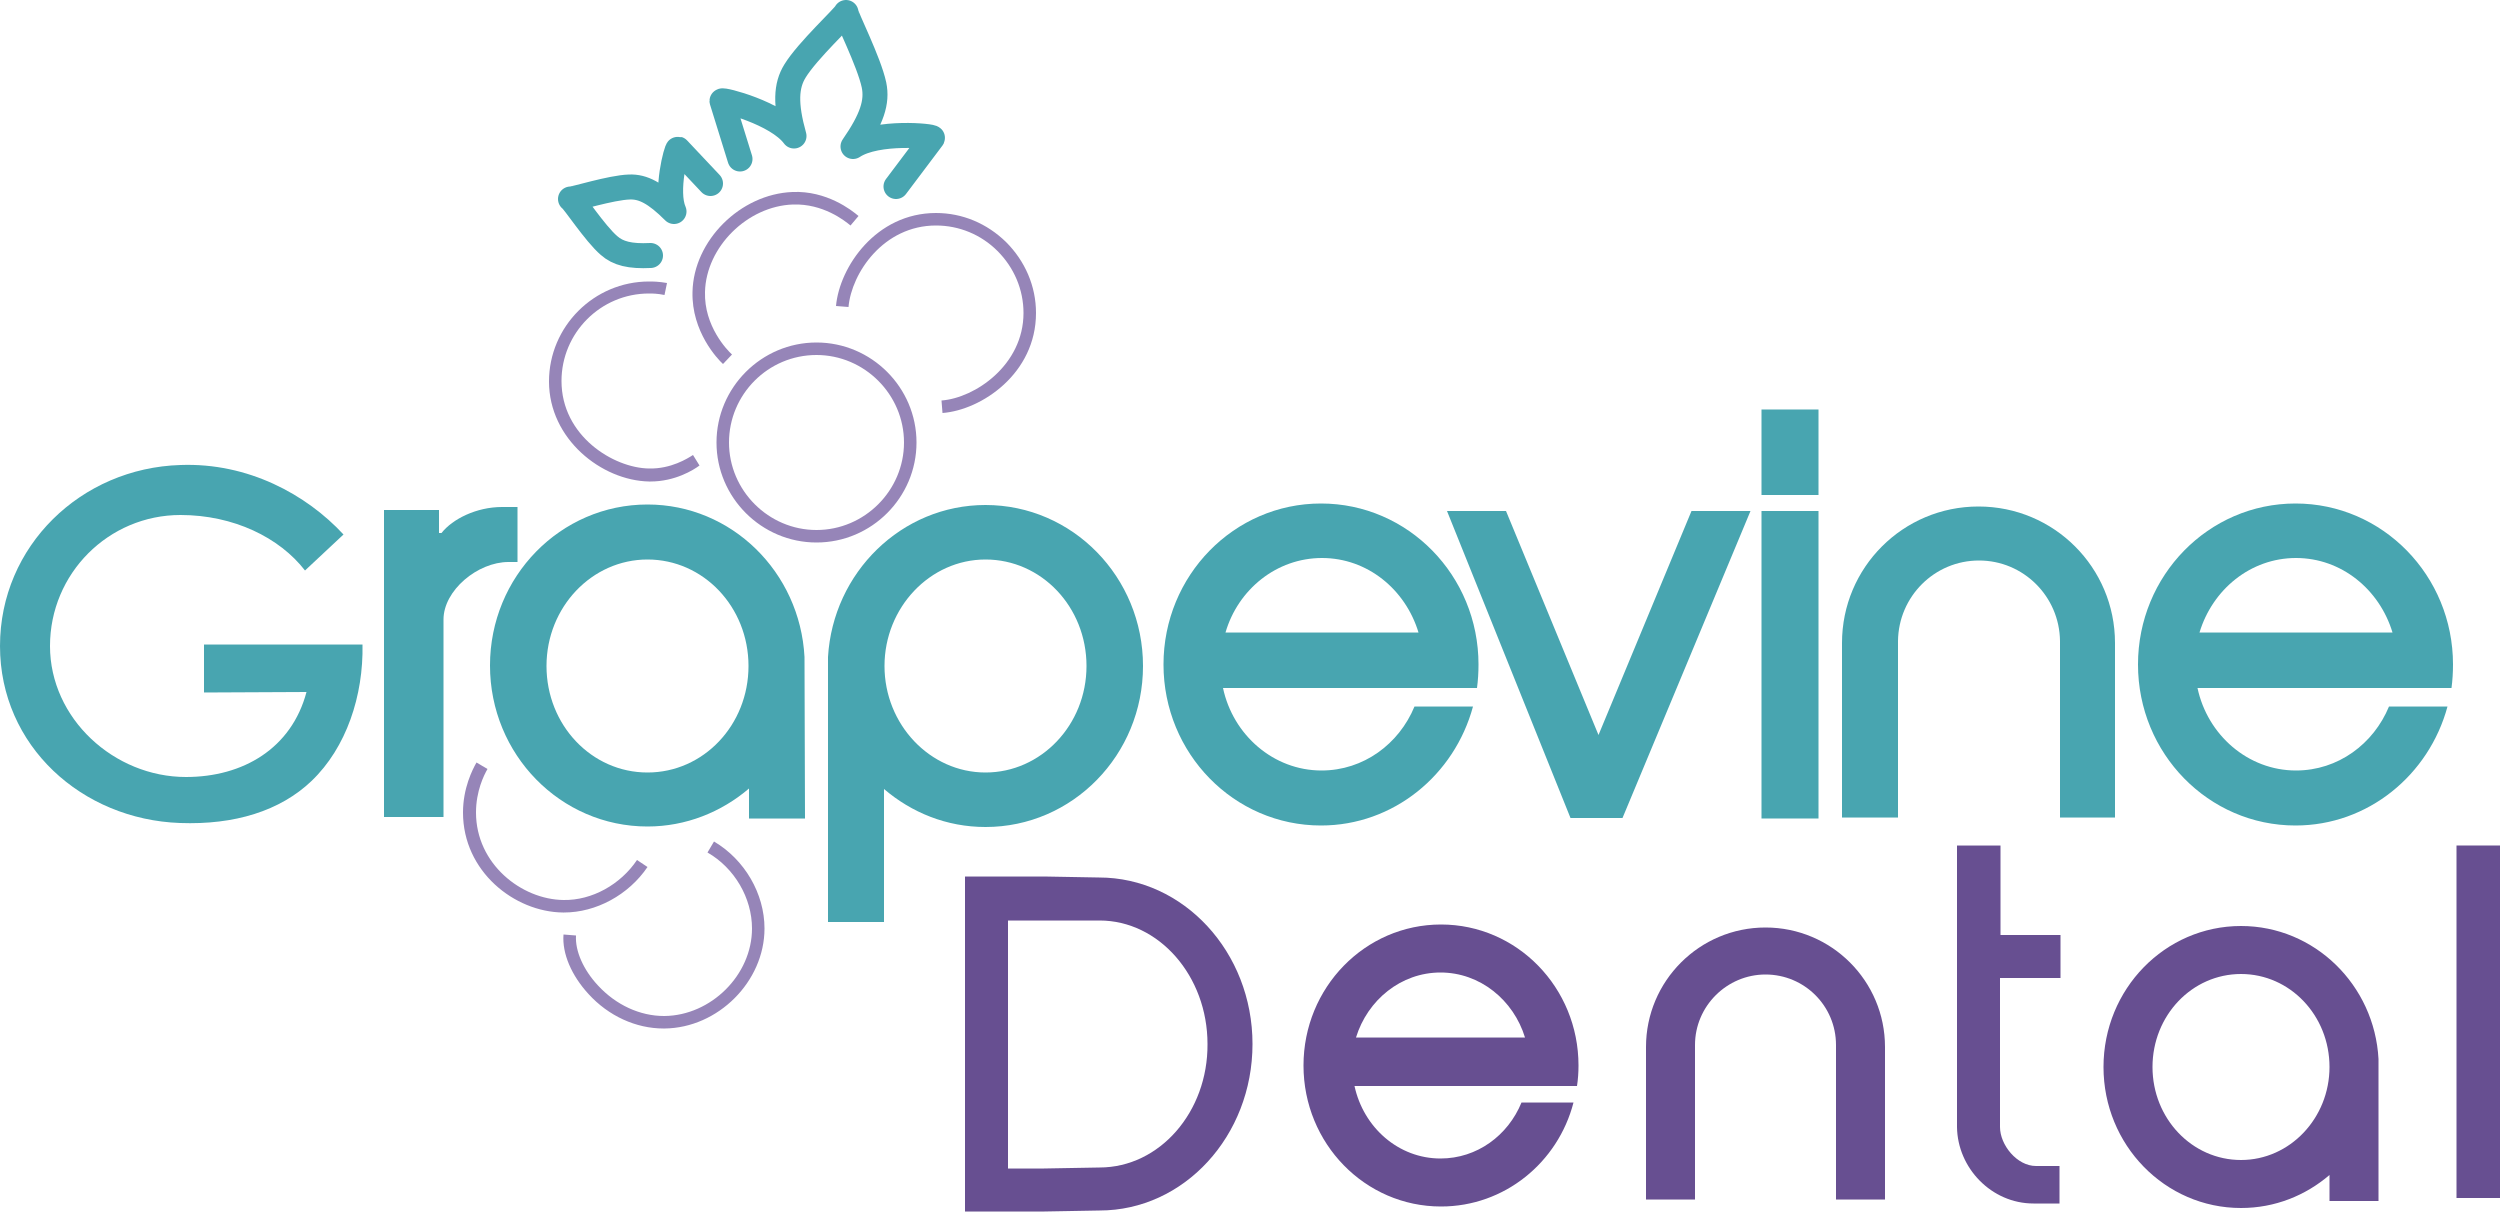 <?xml version="1.0" encoding="utf-8"?>
<!-- Generator: Adobe Illustrator 28.0.0, SVG Export Plug-In . SVG Version: 6.00 Build 0)  -->
<svg version="1.1" id="Layer_1" xmlns="http://www.w3.org/2000/svg" xmlns:xlink="http://www.w3.org/1999/xlink" x="0px" y="0px"
	 viewBox="0 0 500 242.3" style="enable-background:new 0 0 500 242.3;" xml:space="preserve">
<style type="text/css">
	.st0{display:none;}
	.st1{fill:#48A5B0;}
	.st2{fill:#674F91;}
	.st3{fill:#9685B8;}
	.st4{fill:none;stroke:#48A5B0;stroke-width:5;stroke-linecap:round;stroke-linejoin:round;stroke-miterlimit:5;}
</style>
<path class="st0" d="M399.5-213.6c15.7,0,28.5,12,28.5,26.8c0,14.8-12.7,26.8-28.5,26.8"/>
<g>
	<g>
		<rect x="352.3" y="81.9" class="st1" width="11.4" height="17.1"/>
		<path class="st1" d="M61.3,138.4c-3,11.3-12.7,17-24.1,17l0,0c-14.4,0-27.2-11.7-27.2-26.2S21.7,103,36.1,103l0,0
			c10.6,0,19.8,4.5,24.9,11.1l7.7-7.2c-7.4-8-19.1-14.4-32.6-13.9C16.2,93.6,0,109.2,0,129.2s16.4,34.7,36,35.4
			c10.9,0.4,20-2.4,26.3-8.4c7-6.7,10.4-17.1,10.2-27.3H40.8v9.6L61.3,138.4"/>
		<path class="st1" d="M100.4,101.4c-5.1,0-9.9,2.4-12.1,5.2h-0.5V102h-11v61.4h11.9v-39.5c0,0,0,0,0,0c0-5.8,6.8-11.5,13-11.5
			l1.8,0v-11L100.4,101.4z"/>
		<path class="st1" d="M160.9,131.4c-0.9-17-14.6-30.5-31.4-30.5c-17.4,0-31.5,14.4-31.5,32.2s14.1,32.2,31.5,32.2
			c7.7,0,14.8-2.9,20.3-7.6v6H161L160.9,131.4L160.9,131.4z M129.5,154.5c-11.2,0-20.2-9.5-20.2-21.3s9.1-21.3,20.2-21.3
			c11.2,0,20.2,9.5,20.2,21.3S140.7,154.5,129.5,154.5z"/>
		<path class="st1" d="M165.6,131.4v53h11.2v-26.6c5.5,4.7,12.5,7.6,20.3,7.6c17.4,0,31.5-14.4,31.5-32.2S214.5,101,197.1,101
			C180.3,101,166.6,114.5,165.6,131.4L165.6,131.4z M176.9,133.2c0-11.7,9.1-21.3,20.2-21.3c11.2,0,20.2,9.5,20.2,21.3
			s-9.1,21.3-20.2,21.3C186,154.5,176.9,144.9,176.9,133.2z"/>
		<path class="st1" d="M282.9,141.3c-3.1,7.5-10.2,12.8-18.6,12.8c-9.6,0-17.7-7.1-19.7-16.5h28.2h11.2h11.4
			c0.2-1.5,0.3-3.1,0.3-4.7c0-17.8-14.1-32.2-31.5-32.2c-17.4,0-31.5,14.4-31.5,32.2c0,17.8,14.1,32.2,31.5,32.2
			c14.5,0,26.7-10.1,30.4-23.8H282.9z M264.4,111.6c9.1,0,16.7,6.3,19.3,14.9h-38.6C247.6,117.9,255.3,111.6,264.4,111.6z"/>
		<path class="st1" d="M477.8,141.3c-3.1,7.5-10.2,12.8-18.6,12.8c-9.6,0-17.7-7.1-19.7-16.5h28.2h11.2h11.4
			c0.2-1.5,0.3-3.1,0.3-4.7c0-17.8-14.1-32.2-31.5-32.2c-17.4,0-31.5,14.4-31.5,32.2c0,17.8,14.1,32.2,31.5,32.2
			c14.5,0,26.7-10.1,30.4-23.8H477.8z M459.2,111.6c9.1,0,16.7,6.3,19.3,14.9h-38.6C442.5,117.9,450.1,111.6,459.2,111.6z"/>
		<polygon class="st1" points="324.5,163.6 314.1,163.6 289.4,102.2 301.2,102.2 319.7,147 338.3,102.2 350.1,102.2 		"/>
		<rect x="352.3" y="102.2" class="st1" width="11.4" height="61.5"/>
		<path class="st1" d="M423,128.6c0-15.1-12.2-27.3-27.3-27.3c-15.1,0-27.3,12.2-27.3,27.3h0v34.9h11.2v-35.3h0
			c0.1-8.9,7.3-16.1,16.2-16.1s16.1,7.2,16.2,16.1h0v35.3H423L423,128.6L423,128.6z"/>
	</g>
	<g>
		<path class="st2" d="M475.7,211.8c-0.8-14.8-12.8-26.6-27.5-26.6c-15.2,0-27.5,12.6-27.5,28.2s12.3,28.2,27.5,28.2
			c6.8,0,12.9-2.5,17.7-6.6v5.2h9.8L475.7,211.8L475.7,211.8z M448.2,232c-9.8,0-17.7-8.3-17.7-18.6c0-10.3,7.9-18.6,17.7-18.6
			c9.8,0,17.7,8.3,17.7,18.6C465.9,223.6,458,232,448.2,232z"/>
		<path class="st2" d="M304.3,220.5c-2.7,6.6-8.9,11.2-16.2,11.2c-8.4,0-15.4-6.2-17.2-14.5h24.7h9.8h10c0.2-1.3,0.3-2.7,0.3-4.1
			c0-15.6-12.3-28.2-27.5-28.2c-15.2,0-27.5,12.6-27.5,28.2s12.3,28.2,27.5,28.2c12.7,0,23.4-8.8,26.5-20.8H304.3z M288.1,194.5
			c7.9,0,14.6,5.5,16.9,13h-33.8C273.5,200,280.2,194.5,288.1,194.5z"/>
		<path class="st2" d="M377,209.4c0-13.2-10.7-23.9-23.9-23.9c-13.2,0-23.9,10.7-23.9,23.9h0v30.5h9.8v-30.9h0
			c0-7.8,6.4-14.1,14.1-14.1c7.8,0,14.1,6.3,14.1,14.1h0v30.9h9.8L377,209.4L377,209.4z"/>
		<rect x="491.3" y="169.1" class="st2" width="8.7" height="70.5"/>
		<path class="st2" d="M412.1,195.7V187h-12v-17.9h-8.7v56.3h0c0.1,8.2,6.9,15.3,15.3,15.3l2.7,0l0,0h2.5v-7.5h-2.8l-1.9,0
			c-3.8,0-7.2-4.2-7.2-7.8v-29.8H412.1z"/>
		<path class="st2" d="M219.8,175.5l-11-0.2h-7.2h-4H193v67h4.7h4h7.2l11-0.2c16.9,0,30.6-14.9,30.6-33.3S236.7,175.5,219.8,175.5z
			 M219.9,233.5l-11.1,0.2h-7.2v-49.6h7.2l11.1,0c11.9,0,21.6,11.1,21.6,24.7C241.6,222.4,231.9,233.5,219.9,233.5z"/>
	</g>
</g>
<path class="st3" d="M163.3,108.5c-11,0-20-9-20-20s9-20,20-20c11,0,20,9,20,20S174.3,108.5,163.3,108.5z M163.3,71
	c-9.7,0-17.5,7.9-17.5,17.5s7.9,17.5,17.5,17.5s17.5-7.9,17.5-17.5S172.9,71,163.3,71z"/>
<path class="st3" d="M112.8,182.5c-0.1,0-0.2,0-0.2,0c-9.7-0.1-20-8.2-20-20c0-4.9,1.9-8.6,2.7-10l2.2,1.3c-0.7,1.2-2.3,4.4-2.3,8.7
	c0,10.3,9.1,17.4,17.5,17.5c5.7,0.1,11.4-3.1,14.7-8l2.1,1.4C125.7,179,119.2,182.5,112.8,182.5z"/>
<path class="st3" d="M132.7,205.7c-5.5,0-11-2.5-15-6.9c-3.4-3.7-5.3-8.1-5-11.9l2.5,0.2c-0.2,3.1,1.5,6.9,4.4,10
	c3.6,3.9,8.4,6.1,13.2,6.1c0,0,0.1,0,0.1,0c9.3-0.1,17.5-8.2,17.5-17.5c0-6.1-3.5-12.1-8.9-15.2l1.3-2.2
	c6.1,3.6,10.1,10.4,10.1,17.4c0,10.6-9.3,19.9-20,20C132.8,205.7,132.8,205.7,132.7,205.7z"/>
<path class="st3" d="M130.1,96.3c-0.1,0-0.2,0-0.3,0c-9.5-0.2-20-8.5-20-20c0-11,9-20,20-20l0.1,0c0.6,0,1.8,0,3.5,0.3l-0.5,2.4
	c-1.4-0.3-2.5-0.3-3-0.3l-0.1,0c-9.7,0-17.5,7.9-17.5,17.5c0,11,10.4,17.4,17.5,17.5c4.4,0.1,7.7-2,8.8-2.7l1.3,2.1
	C138.7,94,135,96.3,130.1,96.3z"/>
<path class="st3" d="M144.6,72.8c-1.1-1-6.3-6.5-6.1-14.4c0.2-10.3,9.6-19.6,20-20c6.8-0.3,11.8,3.6,13.2,4.8l-1.6,1.9
	c-1.2-1-5.5-4.4-11.5-4.2c-9.1,0.3-17.4,8.5-17.6,17.5c-0.2,6.8,4.4,11.6,5.4,12.5L144.6,72.8z"/>
<path class="st3" d="M188.5,82.6l-0.2-2.5c6.7-0.5,16.4-7.1,16.4-17.5c0-4.7-1.9-9.1-5.2-12.4c-3.3-3.3-7.7-5.1-12.3-5.1
	c0,0,0,0,0,0c-10.5,0-16.9,9.5-17.5,16.3l-2.5-0.2c0.7-7.8,8-18.6,20-18.6c0,0,0,0,0,0c5.3,0,10.2,2.1,14,5.8c3.8,3.8,6,8.8,6,14.2
	C207.2,74.7,196.3,82,188.5,82.6z"/>
<path class="st4" d="M148,31.8l-3.6-11.6c0-0.4,11,2.4,14.4,7c-1.8-6.4-1.6-10.1,0.2-13c2.5-4.1,9.9-10.9,10.2-11.7v0
	c0,0.8,4.6,9.8,5.6,14.5c0.7,3.4-0.4,6.8-4.2,12.3c4.8-3.2,16.1-2.1,15.9-1.7l-7.3,9.7"/>
<path class="st4" d="M130.1,51.1c-4.1,0.2-6.5-0.4-8.3-2c-2.8-2.4-7.1-9-7.7-9.3l0,0c0.6,0.1,8.1-2.3,11.8-2.4
	c2.7-0.1,5.2,1.2,8.9,4.9c-1.8-4.1,0.5-12.6,0.8-12.5l6.5,6.9"/>
</svg>
